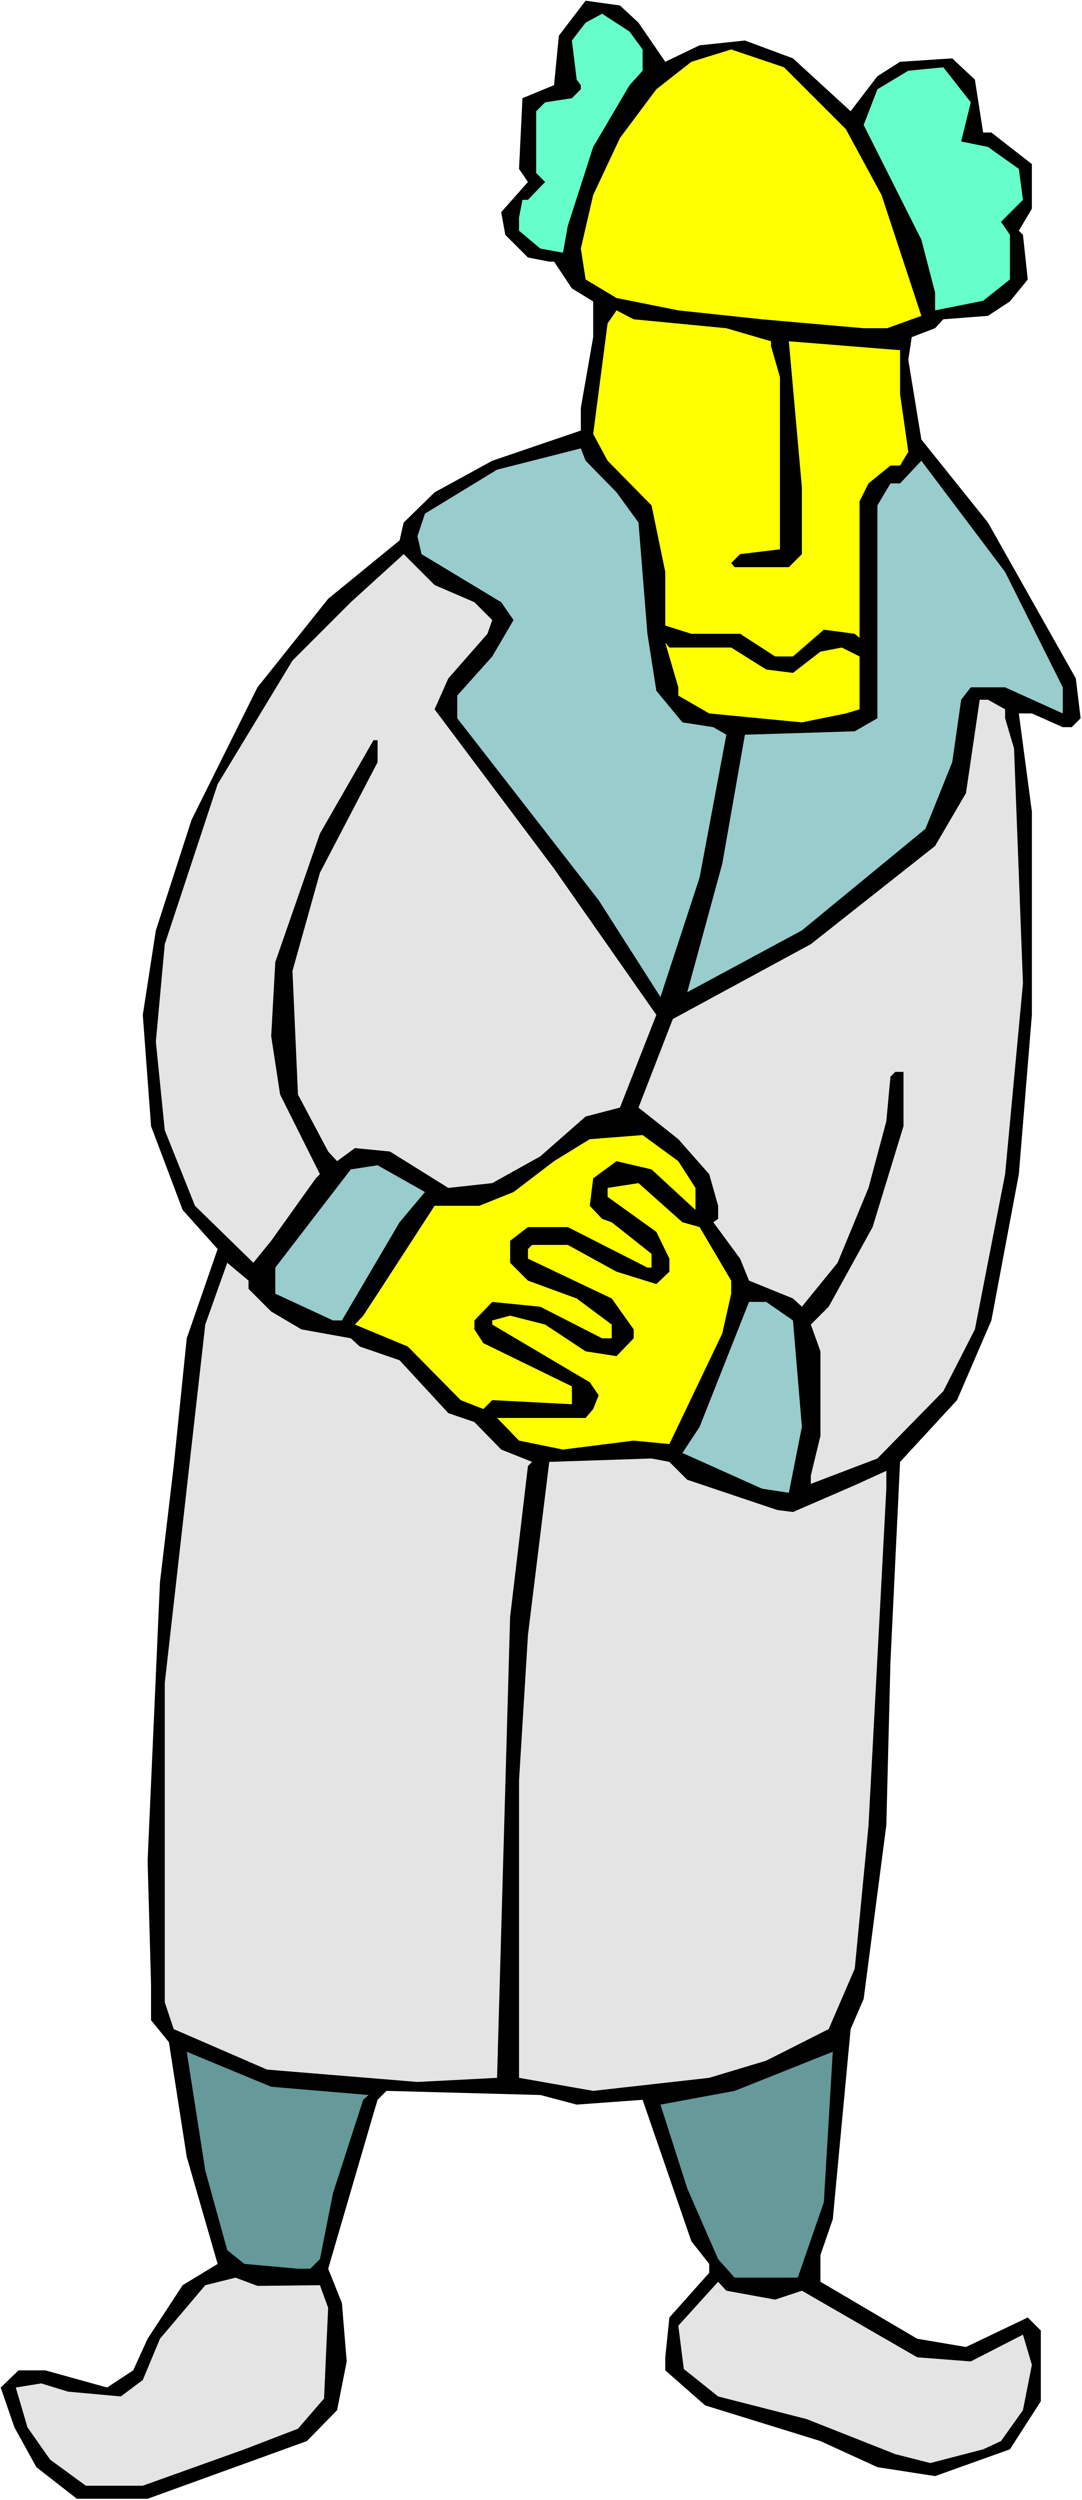 <?xml version="1.0" encoding="UTF-8" standalone="no"?>
<svg
   version="1.0"
   width="67.397mm"
   height="155.668mm"
   id="svg21"
   sodipodi:docname="Mad Scientist 4.wmf"
   xmlns:inkscape="http://www.inkscape.org/namespaces/inkscape"
   xmlns:sodipodi="http://sodipodi.sourceforge.net/DTD/sodipodi-0.dtd"
   xmlns="http://www.w3.org/2000/svg"
   xmlns:svg="http://www.w3.org/2000/svg">
  <rect width="100%" height="100%" fill="#333333" stroke="none"/>
  <sodipodi:namedview
     id="namedview21"
     pagecolor="#ffffff"
     bordercolor="#000000"
     borderopacity="0.25"
     inkscape:showpageshadow="2"
     inkscape:pageopacity="0.0"
     inkscape:pagecheckerboard="0"
     inkscape:deskcolor="#d1d1d1"
     inkscape:document-units="mm" />
  <defs
     id="defs1">
    <pattern
       id="WMFhbasepattern"
       patternUnits="userSpaceOnUse"
       width="6"
       height="6"
       x="0"
       y="0" />
  </defs>
  <path
     style="fill:#ffffff;fill-opacity:1;fill-rule:evenodd;stroke:none"
     d="M 0,588.353 H 254.729 V 0 H 0 Z"
     id="path1" />
  <path
     style="fill:#000000;fill-opacity:1;fill-rule:evenodd;stroke:none"
     d="m 131.567,8.403 -1.131,11.635 -7.435,3.07 -0.808,16.644 2.101,3.07 -6.304,7.11 0.97,5.333 5.334,5.333 5.011,0.97 h 1.131 l 4.202,6.302 5.011,3.07 v 8.403 l -2.909,16.644 v 5.333 l -20.85,7.11 -13.577,7.433 -7.273,7.11 -0.97,4.201 -16.81,13.735 -16.648,20.845 -15.517,31.187 -8.405,26.016 -3.071,19.876 1.94,26.178 7.435,19.714 8.243,9.211 -7.273,21.007 -3.071,30.056 -3.233,27.309 -2.909,65.606 0.808,29.086 v 8.403 l 4.202,5.171 4.202,26.986 7.273,25.208 -8.243,5.009 -8.243,12.604 -3.394,7.433 -6.142,4.04 -14.547,-4.04 H 4.364 l -4.202,4.04 3.233,9.372 5.172,9.372 9.536,7.433 h 16.648 l 37.498,-13.574 7.112,-7.272 2.263,-11.473 -1.131,-13.735 -3.233,-8.08 10.668,-36.52 0.97,-3.232 2.101,-2.101 36.205,0.97 8.566,2.262 15.517,-1.131 11.476,33.288 4.202,5.333 v 2.101 l -9.375,10.503 -0.97,9.372 v 3.07 l 9.375,8.241 27.154,8.403 13.415,6.14 13.577,2.101 17.618,-6.302 7.273,-11.311 v -16.644 l -3.071,-3.07 -14.547,6.948 -11.476,-1.939 -22.79,-13.412 v -6.302 l 2.909,-8.403 4.202,-44.761 3.071,-7.11 5.334,-40.883 0.97,-38.459 2.263,-47.023 13.415,-14.543 8.082,-18.745 6.465,-34.419 3.071,-37.489 V 191.001 l -3.071,-23.108 h 3.071 l 7.273,3.232 h 2.101 l 2.101,-2.101 -1.131,-9.372 -20.689,-36.681 -15.678,-19.553 -3.071,-18.745 0.808,-5.333 5.495,-2.101 1.94,-2.101 10.506,-0.808 5.172,-3.393 4.202,-5.171 -1.131,-10.503 -0.97,-0.97 3.071,-5.171 V 38.62 l -9.536,-7.433 h -1.94 l -1.94,-12.443 -5.334,-5.009 -12.284,0.808 -5.334,3.393 -6.304,8.241 -13.577,-12.443 -11.314,-4.201 -10.668,1.131 -8.082,3.878 -6.304,-9.211 -4.364,-4.04 -8.082,-1.131 z"
     id="path2" />
  <path
     style="fill:#66ffcc;fill-opacity:1;fill-rule:evenodd;stroke:none"
     d="m 134.638,9.534 1.131,9.211 0.97,1.293 v 0.97 l -2.101,2.101 -6.304,0.97 -2.101,2.101 v 14.543 l 2.101,2.101 -4.041,4.201 h -1.293 l -0.808,4.201 v 3.07 l 5.011,4.201 5.334,0.97 1.131,-6.302 5.98,-18.583 8.566,-14.543 3.071,-3.393 V 11.635 l -3.071,-4.201 -6.465,-4.201 -3.879,2.101 z"
     id="path3" />
  <path
     style="fill:#ffff00;fill-opacity:1;fill-rule:evenodd;stroke:none"
     d="m 154.519,21.007 -8.566,11.473 -6.304,13.412 -2.909,12.604 1.131,7.272 7.273,4.363 14.547,2.909 19.719,2.101 23.921,2.101 h 5.495 l 8.082,-2.909 -9.375,-28.44 -8.405,-15.513 -14.547,-14.543 -12.446,-4.201 -9.375,2.909 z"
     id="path4" />
  <path
     style="fill:#66ffcc;fill-opacity:1;fill-rule:evenodd;stroke:none"
     d="m 206.564,21.007 -3.233,8.403 13.577,26.986 3.233,12.443 v 4.201 l 11.314,-2.262 6.304,-5.009 V 55.264 l -2.101,-3.07 5.172,-5.171 -0.97,-7.272 -7.273,-5.171 -6.304,-1.293 2.263,-9.211 -6.465,-8.241 -8.243,0.808 z"
     id="path5" />
  <path
     style="fill:#ffff00;fill-opacity:1;fill-rule:evenodd;stroke:none"
     d="m 139.649,102.126 3.394,6.302 10.344,10.503 3.233,15.674 v 12.604 l 6.142,1.939 h 11.476 l 8.243,5.333 h 4.202 l 7.273,-6.302 7.273,0.97 1.131,0.97 v -32.157 l 2.101,-4.201 5.172,-4.201 h 2.263 l 1.94,-3.232 -1.94,-13.574 V 82.411 l -26.184,-2.101 3.071,34.419 v 15.674 l -3.071,3.07 h -12.769 l -0.808,-0.97 2.101,-2.101 9.375,-1.131 V 88.714 l -2.101,-7.272 v -1.131 l -10.506,-3.07 -21.82,-2.101 -4.041,-2.101 -2.101,3.07 z"
     id="path6" />
  <path
     style="fill:#99cccc;fill-opacity:1;fill-rule:evenodd;stroke:none"
     d="m 100.049,120.87 -1.778,5.332 0.97,4.201 18.749,11.311 2.909,4.201 -5.011,8.564 -8.243,9.211 v 5.333 l 33.296,42.822 14.547,22.784 9.213,-28.117 6.304,-33.611 -3.071,-1.778 -7.273,-1.131 -6.142,-7.433 -2.101,-13.412 -2.101,-26.178 -5.172,-7.11 -7.273,-7.433 -1.131,-2.909 -19.719,5.009 z"
     id="path7" />
  <path
     style="fill:#99cccc;fill-opacity:1;fill-rule:evenodd;stroke:none"
     d="m 209.635,113.76 -3.071,5.171 v 50.093 l -5.334,3.07 -25.861,0.808 -5.334,30.379 -8.243,30.218 26.992,-14.543 29.093,-23.915 6.304,-15.674 2.101,-14.705 2.263,-2.909 h 8.082 l 13.577,6.14 v -6.14 l -13.577,-27.147 -19.719,-26.178 -5.011,5.333 z"
     id="path8" />
  <path
     style="fill:#e4e4e4;fill-opacity:1;fill-rule:evenodd;stroke:none"
     d="m 68.855,155.451 -17.618,29.086 -12.446,37.651 -2.101,22.946 2.101,20.845 7.112,17.775 13.739,13.412 4.202,-5.171 10.506,-14.705 0.97,-0.97 L 65.945,257.576 63.844,243.841 64.814,226.389 75.32,196.172 87.927,174.195 h 0.97 v 5.171 l -13.577,26.016 -6.465,23.108 1.293,29.086 7.112,13.412 2.101,2.262 4.202,-3.07 8.243,0.808 13.739,8.564 10.344,-1.131 11.314,-6.302 10.668,-9.372 8.082,-2.101 8.566,-21.815 -24.083,-34.419 -28.124,-37.489 3.233,-7.272 9.213,-10.503 1.131,-3.232 -4.202,-4.201 -9.375,-4.04 -7.273,-7.272 -12.446,11.311 z"
     id="path9" />
  <path
     style="fill:#ffff00;fill-opacity:1;fill-rule:evenodd;stroke:none"
     d="m 159.691,163.692 7.273,4.201 21.82,2.101 10.344,-2.101 3.233,-0.97 v -12.443 l -4.202,-2.101 -5.011,0.97 -6.465,5.009 -6.304,-0.808 -8.243,-5.171 h -14.547 l -0.97,-1.131 3.071,10.503 z"
     id="path10" />
  <path
     style="fill:#e4e4e4;fill-opacity:1;fill-rule:evenodd;stroke:none"
     d="m 227.414,186.638 -7.273,12.443 -29.255,23.108 -32.488,17.613 -8.082,20.845 9.375,7.433 7.273,8.241 2.101,7.433 v 3.07 l -1.131,0.808 6.304,8.564 2.101,5.171 10.344,4.201 2.101,1.939 8.405,-10.342 7.273,-17.613 4.202,-15.674 0.97,-10.503 1.131,-1.131 h 1.94 v 12.766 l -7.273,23.754 -10.344,18.745 -4.202,4.201 2.263,6.302 v 19.876 l -2.263,9.372 v 1.939 l 15.678,-5.979 15.517,-15.836 7.435,-14.543 7.112,-36.52 4.202,-44.922 -2.101,-55.264 -2.101,-7.11 v -2.101 l -4.041,-2.262 h -1.94 z"
     id="path11" />
  <path
     style="fill:#ffff00;fill-opacity:1;fill-rule:evenodd;stroke:none"
     d="m 130.436,273.251 -9.536,7.272 -8.082,3.232 h -10.506 l -13.415,20.684 -3.394,5.171 -1.94,2.101 12.446,5.171 12.446,12.604 5.334,2.101 2.101,-2.101 18.749,0.97 v -4.201 l -20.85,-10.18 -2.101,-3.232 v -2.101 l 4.202,-4.363 11.314,1.131 14.547,7.433 h 2.263 v -3.232 l -8.243,-6.14 -11.476,-4.201 -4.202,-4.201 v -5.171 l 4.202,-3.232 h 9.375 l 18.749,9.534 h 0.97 v -3.232 l -9.375,-7.433 -2.263,-0.808 -2.909,-3.07 0.808,-6.464 5.495,-4.04 8.243,1.939 10.344,9.534 v -5.171 l -4.041,-6.302 -8.405,-6.14 -12.446,0.97 z"
     id="path12" />
  <path
     style="fill:#99cccc;fill-opacity:1;fill-rule:evenodd;stroke:none"
     d="m 64.814,298.297 v 6.14 l 13.577,6.302 h 2.101 l 13.577,-23.108 5.98,-7.11 -11.152,-6.302 -6.304,0.97 z"
     id="path13" />
  <path
     style="fill:#ffff00;fill-opacity:1;fill-rule:evenodd;stroke:none"
     d="m 143.043,281.653 11.476,8.241 3.071,6.302 v 3.07 l -3.071,2.909 -9.375,-2.909 -11.476,-6.302 h -8.405 l -0.97,0.97 v 2.262 l 19.719,9.372 5.172,7.272 v 2.101 l -4.041,4.201 -7.273,-1.131 -9.536,-6.302 -8.243,-2.101 -4.202,1.131 v 0.97 l 22.952,13.574 2.101,3.07 -1.293,3.232 -1.778,2.101 h -20.85 l 5.172,5.333 10.344,2.101 16.648,-2.101 8.405,0.808 12.446,-26.016 2.101,-9.372 v -3.07 l -7.435,-12.604 -4.041,-1.131 -10.344,-9.211 -7.273,1.131 z"
     id="path14" />
  <path
     style="fill:#e4e4e4;fill-opacity:1;fill-rule:evenodd;stroke:none"
     d="m 38.791,396.06 v 75.14 l 2.101,6.302 21.982,9.534 35.397,2.909 18.749,-0.97 3.071,-108.428 4.202,-35.55 0.97,-0.97 -7.273,-2.909 -6.304,-6.464 -6.142,-2.101 -11.476,-12.443 -9.375,-3.232 -2.101,-1.939 -11.637,-2.101 -7.112,-4.201 -5.334,-5.333 v -1.939 l -5.011,-4.201 -5.172,14.543 z"
     id="path15" />
  <path
     style="fill:#99cccc;fill-opacity:1;fill-rule:evenodd;stroke:none"
     d="m 164.701,335.786 -4.041,6.14 18.749,8.403 6.304,0.97 3.071,-15.513 -2.101,-25.047 -6.304,-4.363 h -4.041 z"
     id="path16" />
  <path
     style="fill:#e4e4e4;fill-opacity:1;fill-rule:evenodd;stroke:none"
     d="m 124.294,384.748 -2.101,34.257 v 69.969 l 17.456,3.07 27.316,-3.07 13.415,-4.04 14.708,-7.433 6.142,-14.22 3.233,-33.611 2.101,-39.59 2.101,-39.751 v -4.201 l -7.435,3.393 -14.547,6.302 -3.717,-0.485 -21.174,-7.11 -4.202,-4.201 -4.202,-0.808 -24.083,0.808 z"
     id="path17" />
  <path
     style="fill:#669999;fill-opacity:1;fill-rule:evenodd;stroke:none"
     d="m 155.488,495.277 6.304,19.714 7.273,16.644 3.879,4.363 h 14.87 l 6.142,-17.775 2.101,-35.388 -23.113,9.211 z"
     id="path18" />
  <path
     style="fill:#669999;fill-opacity:1;fill-rule:evenodd;stroke:none"
     d="m 53.5,529.534 4.041,3.232 12.607,1.131 h 2.909 l 2.263,-2.262 3.071,-15.513 7.112,-21.976 1.293,-1.131 -22.952,-1.939 -19.881,-8.241 4.364,27.955 z"
     id="path19" />
  <path
     style="fill:#e4e4e4;fill-opacity:1;fill-rule:evenodd;stroke:none"
     d="m 37.66,550.379 -4.041,9.695 -5.172,3.878 -12.446,-1.131 -6.304,-1.939 -5.98,0.97 2.748,9.372 5.334,7.595 8.405,6.14 h 13.415 l 23.921,-8.564 12.607,-4.848 6.142,-7.11 0.485,-10.827 0.485,-10.503 -1.94,-5.333 -14.708,0.162 -5.172,-1.939 -7.112,1.778 z"
     id="path20" />
  <path
     style="fill:#e4e4e4;fill-opacity:1;fill-rule:evenodd;stroke:none"
     d="m 160.984,557.489 8.082,6.464 20.85,5.333 20.85,8.241 8.243,2.101 12.446,-3.232 4.202,-1.939 5.172,-7.272 2.101,-10.665 -2.101,-7.11 -12.284,6.302 -12.607,-0.97 -27.154,-15.674 -6.304,2.101 -11.476,-2.101 -1.94,-2.101 -9.375,10.342 z"
     id="path21" />
</svg>
